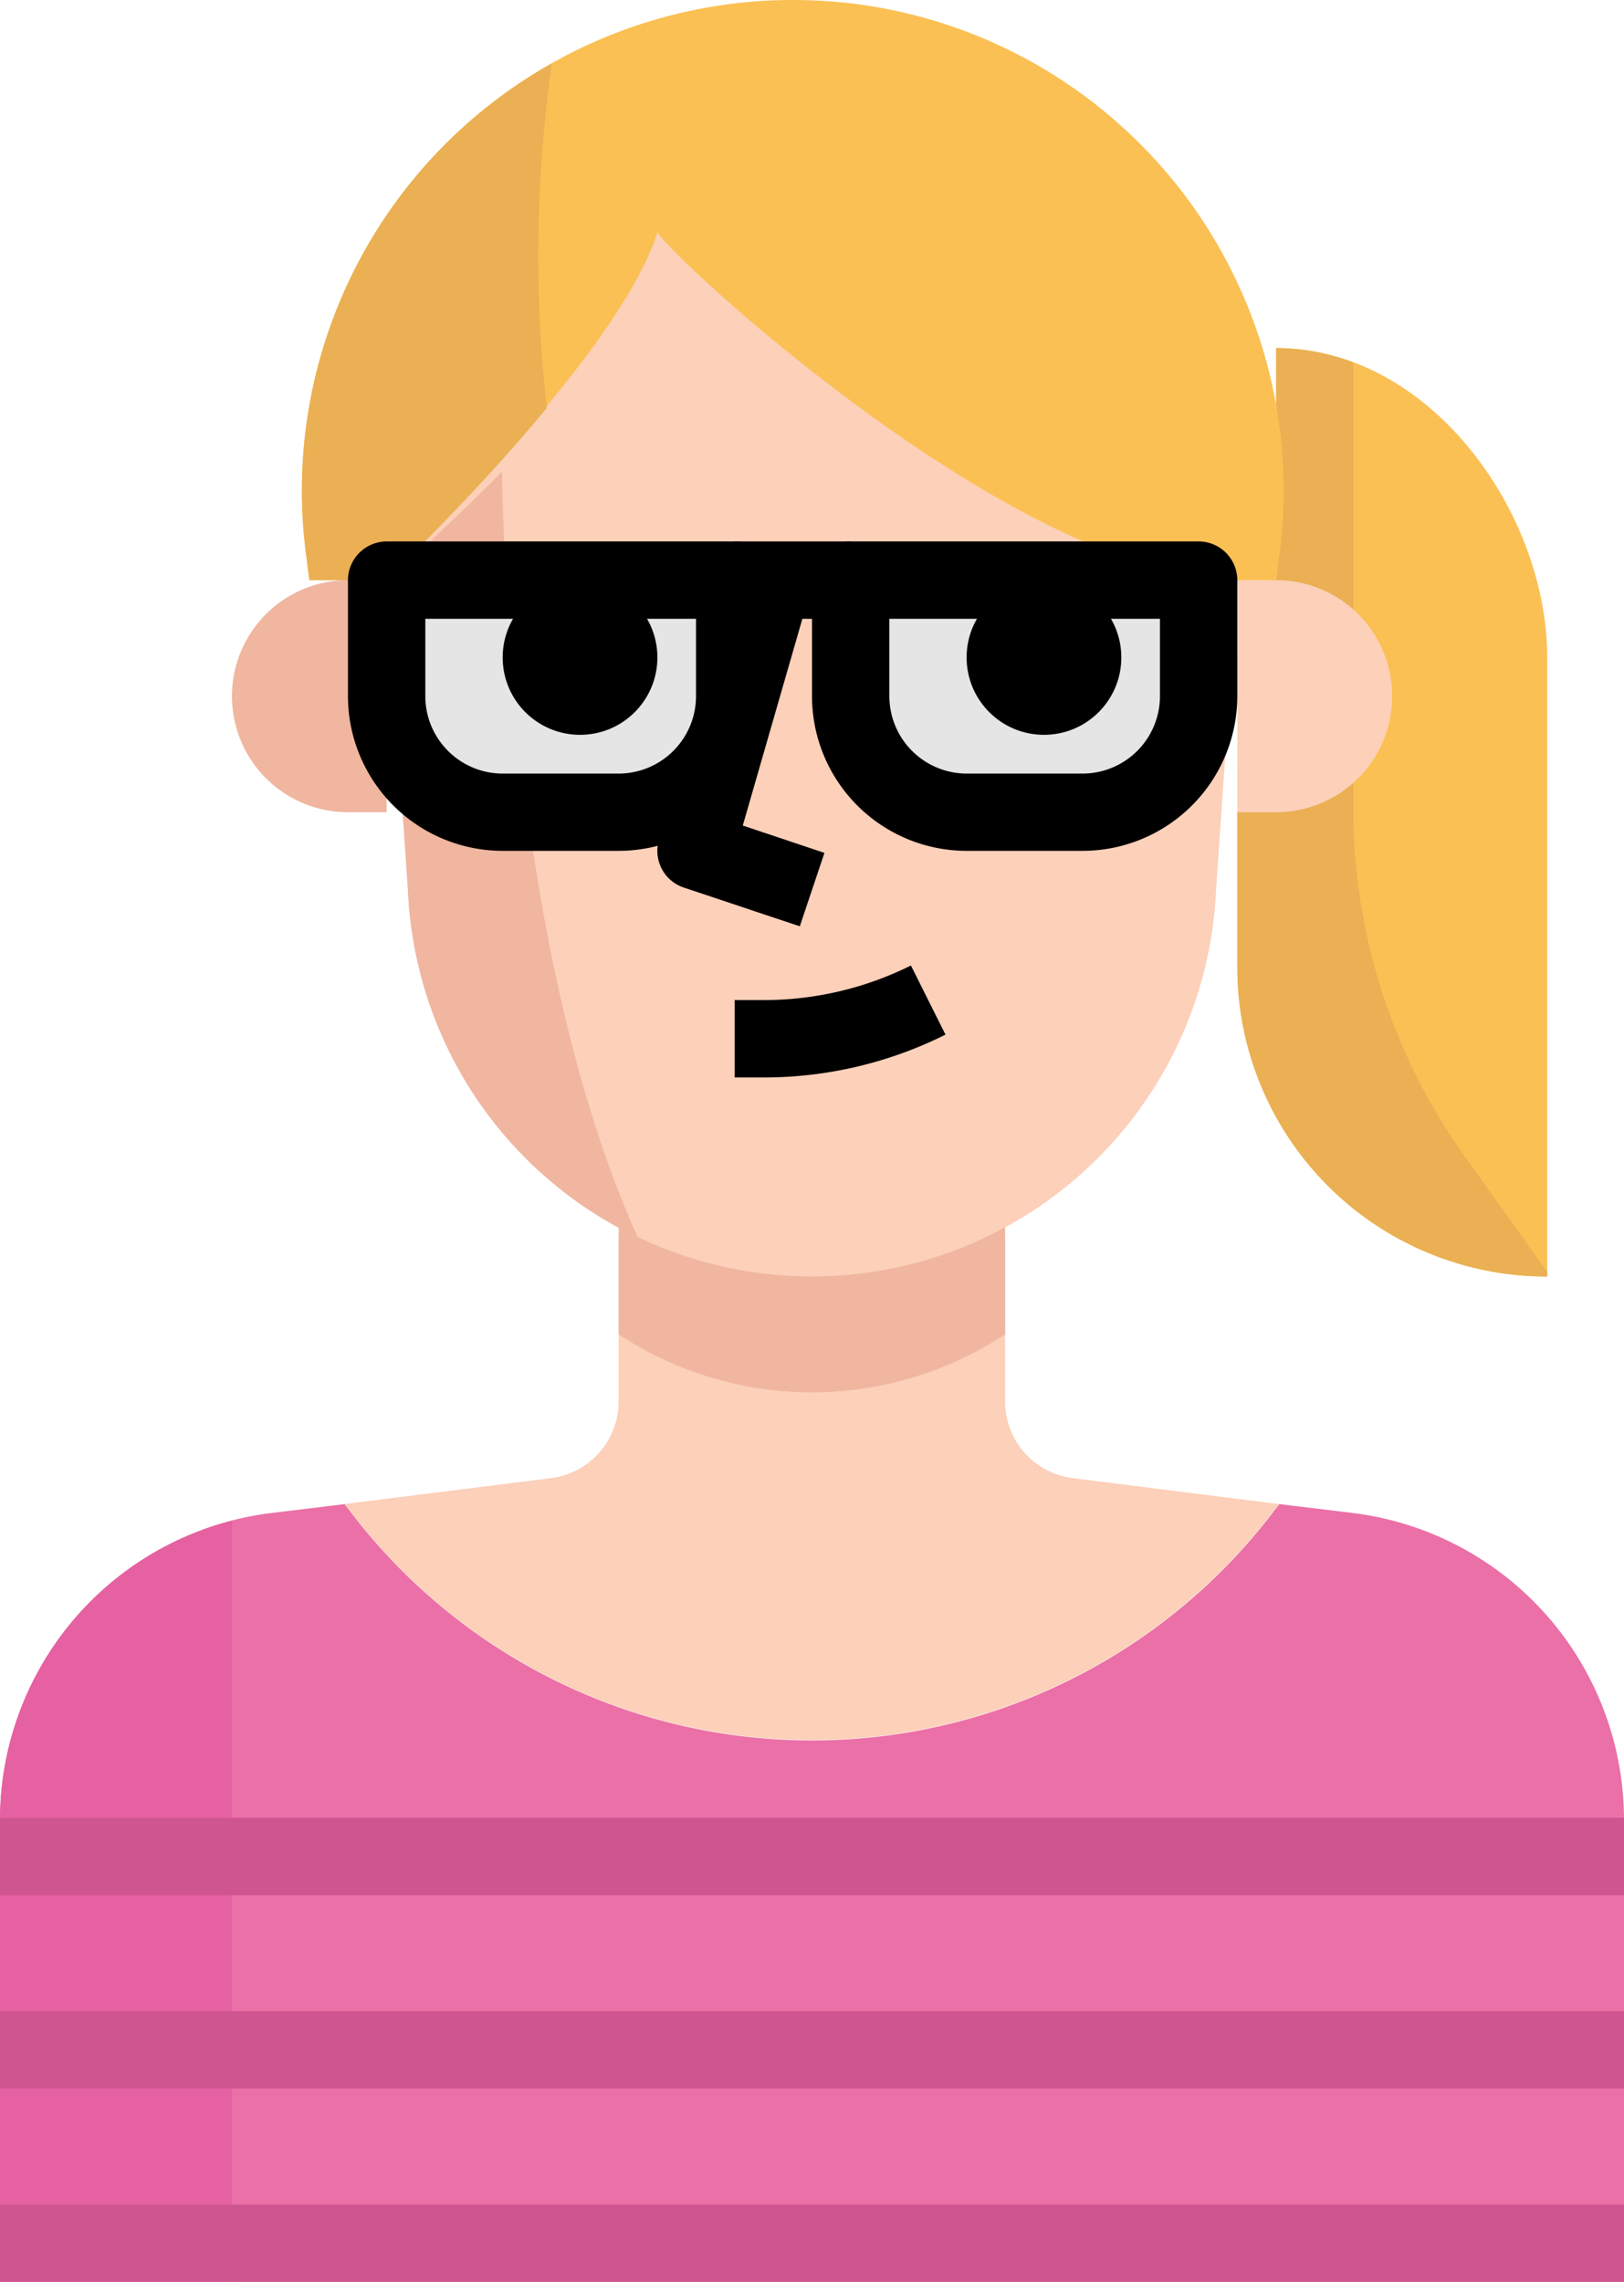 <?xml version="1.0" encoding="UTF-8"?> <svg xmlns="http://www.w3.org/2000/svg" viewBox="0 0 143.8 202"><defs><style>.cls-1{fill:#eb70a7;}.cls-2{fill:#e561a2;}.cls-3{fill:#cf5590;}.cls-4{fill:#fbc054;}.cls-5{fill:#eab053;}.cls-6{fill:#fcd0b9;}.cls-7{fill:#f0b6a0;}.cls-8{fill:#e5e5e5;}</style></defs><title>delphine-le-corre-assistante-administrative</title><g id="Calque_2" data-name="Calque 2"><g id="Calque_1-2" data-name="Calque 1"><path class="cls-1" d="M119.83,133.94l-6.54-.79-.31.38a51.36,51.36,0,0,1-82.17,0l-.3-.38-6.51.79A27.38,27.38,0,0,0,0,161.12V202H143.8V161.12A27.38,27.38,0,0,0,119.83,133.94Z"></path><path class="cls-2" d="M20.54,134.62A27.4,27.4,0,0,0,0,161.12V202H20.54Z"></path><rect class="cls-3" y="195.15" width="143.8" height="6.85"></rect><rect class="cls-3" y="178.03" width="143.8" height="6.85"></rect><rect class="cls-3" y="160.92" width="143.8" height="6.85"></rect><path class="cls-4" d="M113,30.81V51.36L109.56,71.9V85.59A27.39,27.39,0,0,0,137,113V58.2C137,45.43,126.68,30.81,113,30.81Z"></path><path class="cls-5" d="M130.1,102.92a52.9,52.9,0,0,1-10.27-31V32.08A20,20,0,0,0,113,30.81V51.36L109.56,71.9V85.59A27.39,27.39,0,0,0,137,113v-.41Z"></path><path class="cls-6" d="M113,133.53l.28-.38L95,130.85A6.83,6.83,0,0,1,89,124V109.56H54.78V124a6.86,6.86,0,0,1-6,6.85l-18.28,2.29.3.35a51.36,51.36,0,0,0,82.17,0Z"></path><path class="cls-7" d="M89,118.12v-12H54.78v12A31.09,31.09,0,0,0,89,118.12Z"></path><path class="cls-6" d="M109.56,51.36l-1.88,27.39A35.82,35.82,0,0,1,71.9,113h0A35.81,35.81,0,0,1,36.12,78.75L34.24,51.36s20.54-20.55,24-30.82C58.2,20.54,89,47.93,109.56,51.36Z"></path><path class="cls-7" d="M34.24,51.36l1.88,27.39a35.73,35.73,0,0,0,20.37,30.81C47,88.57,44.82,59.09,44.44,41.77,39.1,47.18,34.24,51.36,34.24,51.36Z"></path><path class="cls-4" d="M113,51.36l.28-2.16A43.45,43.45,0,0,0,76,.38,44.57,44.57,0,0,0,70.19,0h0A43.46,43.46,0,0,0,26.73,43.44a42.77,42.77,0,0,0,.39,5.76l.27,2.16h6.85c6.85-7.06,20.88-21.3,24-30.82.45,1.58,31.81,30.82,51.36,30.82Z"></path><path class="cls-7" d="M34.24,71.9H30.81A10.27,10.27,0,0,1,20.54,61.63h0A10.27,10.27,0,0,1,30.81,51.36h3.43"></path><path class="cls-8" d="M54.78,71.9H44.51A10.27,10.27,0,0,1,34.24,61.63V51.36H65.05V61.63A10.27,10.27,0,0,1,54.78,71.9Z"></path><path class="cls-8" d="M95.86,71.9H85.59A10.27,10.27,0,0,1,75.32,61.63V51.36h30.82V61.63A10.27,10.27,0,0,1,95.86,71.9Z"></path><path class="cls-6" d="M109.56,71.9H113a10.27,10.27,0,0,0,10.27-10.27h0A10.26,10.26,0,0,0,113,51.36h-3.42"></path><path class="cls-5" d="M48.86,5.62A43.35,43.35,0,0,0,27.12,49.2l.27,2.16h6.85c3.66-3.67,9.24-9.25,14.17-15.24A121.62,121.62,0,0,1,48.86,5.62Z"></path><rect x="65.05" y="47.93" width="10.27" height="6.85"></rect><path d="M70.82,82,60.55,78.57a3.42,3.42,0,0,1-2.21-4.19l6.84-24,6.59,1.89-6,20.81L73,75.5Z"></path><path d="M67.66,95.38H65.05V88.53h2.61a29.24,29.24,0,0,0,13-3.06l3.06,6.12A36,36,0,0,1,67.66,95.38Z"></path><path d="M54.78,75.32H44.51a13.71,13.71,0,0,1-13.7-13.69V51.36a3.44,3.44,0,0,1,3.43-3.43H65.05a3.43,3.43,0,0,1,3.42,3.43V61.63A13.7,13.7,0,0,1,54.78,75.32ZM37.66,54.78v6.85a6.86,6.86,0,0,0,6.85,6.85H54.78a6.86,6.86,0,0,0,6.85-6.85V54.78Z"></path><path d="M95.86,75.32H85.59A13.7,13.7,0,0,1,71.9,61.63V51.36a3.43,3.43,0,0,1,3.42-3.43h30.82a3.43,3.43,0,0,1,3.42,3.43V61.63A13.71,13.71,0,0,1,95.86,75.32ZM78.75,54.78v6.85a6.86,6.86,0,0,0,6.84,6.85H95.86a6.86,6.86,0,0,0,6.85-6.85V54.78Z"></path><circle cx="51.36" cy="58.2" r="6.85"></circle><circle cx="92.44" cy="58.2" r="6.85"></circle></g></g></svg> 